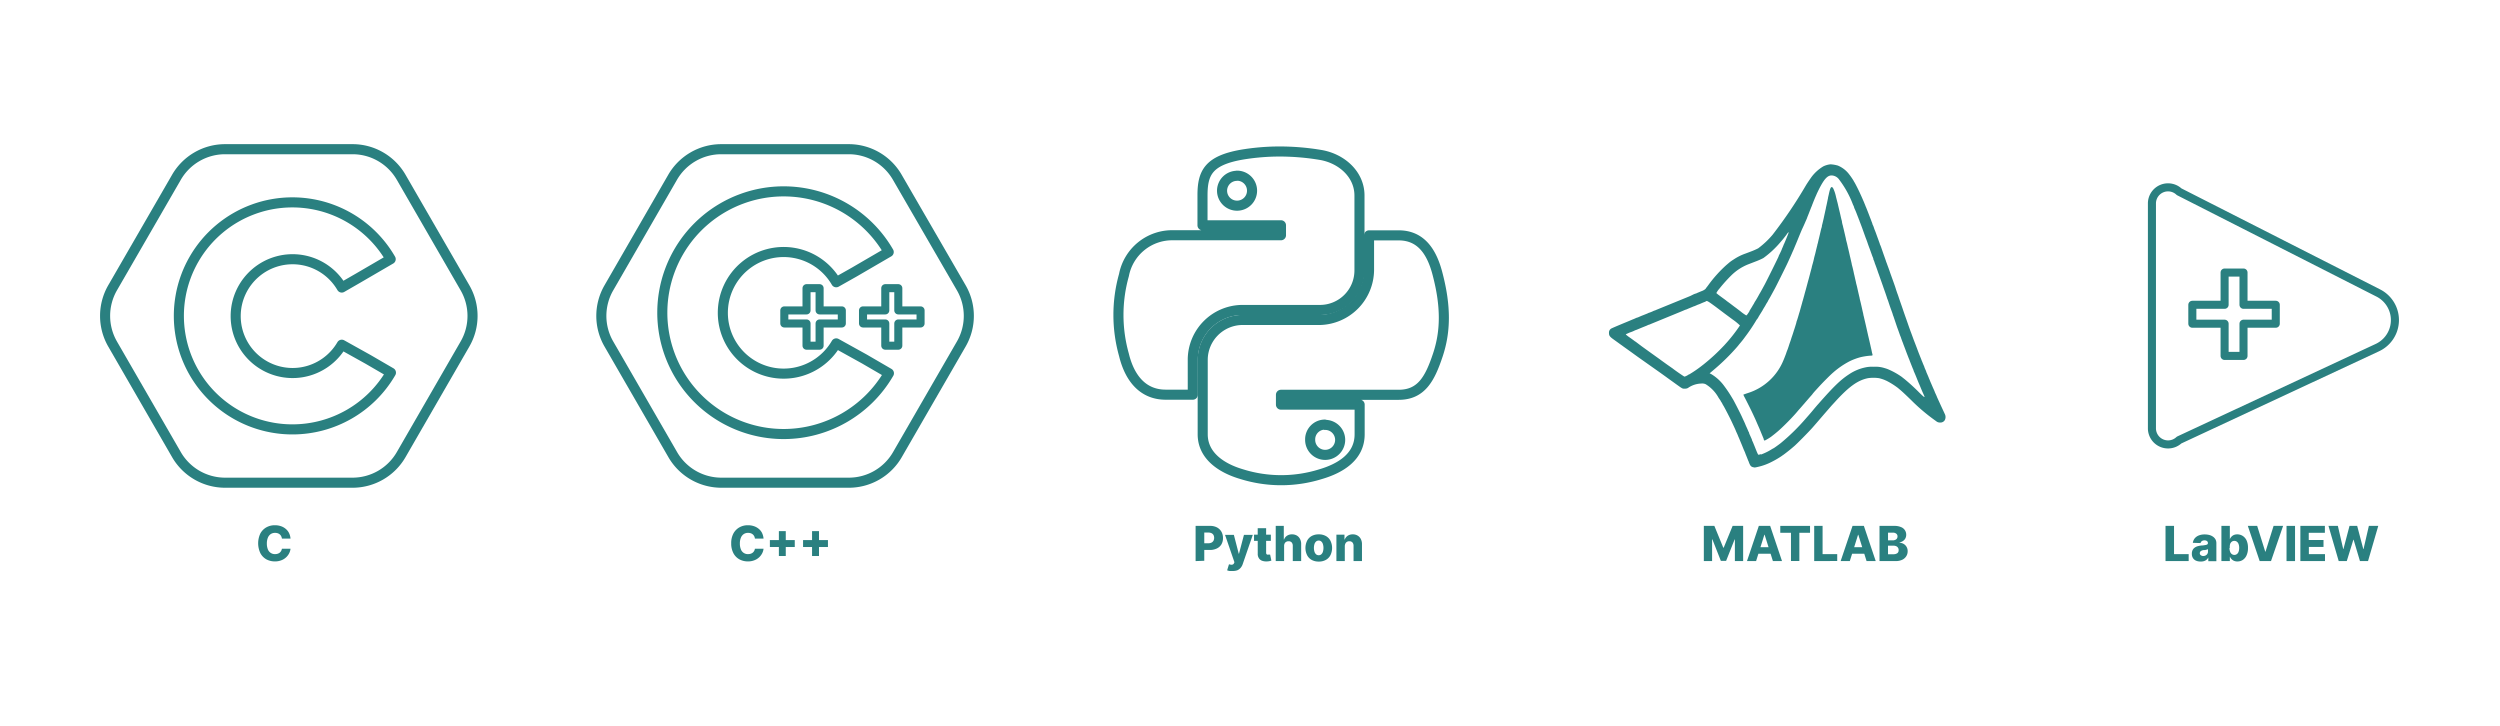 <svg xmlns="http://www.w3.org/2000/svg" viewBox="0 0 620 180"><defs><style>.a{fill:#2a8080;}.b,.c{fill:none;stroke:#2a8080;stroke-linecap:round;stroke-linejoin:round;}.b{stroke-width:2.5px;}.c{stroke-width:2px;}</style></defs><path class="a" d="M72.05,133.58H69.92a1.85,1.85,0,0,0-.18-.59,1.3,1.3,0,0,0-.35-.45,1.42,1.42,0,0,0-.51-.29,2,2,0,0,0-.65-.1,1.9,1.9,0,0,0-1.1.31,2,2,0,0,0-.7.9,3.76,3.76,0,0,0-.25,1.42,3.86,3.86,0,0,0,.25,1.46,1.84,1.84,0,0,0,1.78,1.18,2.11,2.11,0,0,0,.64-.09,1.75,1.75,0,0,0,.51-.26,1.68,1.68,0,0,0,.36-.43,1.85,1.85,0,0,0,.2-.56h2.13a3.18,3.18,0,0,1-.34,1.14,3.57,3.57,0,0,1-.76,1,3.52,3.52,0,0,1-1.18.73,4.23,4.23,0,0,1-1.6.28,4.35,4.35,0,0,1-2.12-.52,3.77,3.77,0,0,1-1.48-1.53,5.73,5.73,0,0,1,0-4.88,3.83,3.83,0,0,1,1.49-1.52,4.22,4.22,0,0,1,2.1-.52,4.62,4.62,0,0,1,1.47.22,3.63,3.63,0,0,1,1.18.64,3.22,3.22,0,0,1,.83,1A3.82,3.82,0,0,1,72.05,133.58Z"/><path class="a" d="M189.36,133.58h-2.14a1.62,1.62,0,0,0-.17-.59,1.43,1.43,0,0,0-.35-.45,1.51,1.51,0,0,0-.51-.29,2,2,0,0,0-.66-.1,1.86,1.86,0,0,0-1.09.31,1.93,1.93,0,0,0-.7.9,3.57,3.57,0,0,0-.25,1.42,3.68,3.68,0,0,0,.25,1.46,1.82,1.82,0,0,0,1.78,1.18,2.2,2.2,0,0,0,.64-.09,1.58,1.58,0,0,0,.5-.26,1.53,1.53,0,0,0,.37-.43,1.61,1.61,0,0,0,.19-.56h2.14a3.18,3.18,0,0,1-.34,1.14,3.76,3.76,0,0,1-.76,1,3.56,3.56,0,0,1-1.19.73,4.14,4.14,0,0,1-1.59.28,4.35,4.35,0,0,1-2.12-.52,3.7,3.7,0,0,1-1.48-1.53,5.09,5.09,0,0,1-.54-2.44,5,5,0,0,1,.55-2.44,3.83,3.83,0,0,1,1.49-1.52,4.19,4.19,0,0,1,2.1-.52,4.56,4.56,0,0,1,1.46.22,3.68,3.68,0,0,1,1.19.64,3.22,3.22,0,0,1,.83,1A4,4,0,0,1,189.36,133.58Z"/><path class="a" d="M190.93,135.66v-1.72h6.17v1.72Zm2.23,2.23v-6.17h1.71v6.17Z"/><path class="a" d="M199.16,135.66v-1.72h6.17v1.72Zm2.23,2.23v-6.17h1.72v6.17Z"/><path class="a" d="M296.51,139.15v-8.73h3.6a3.61,3.61,0,0,1,1.7.38,2.81,2.81,0,0,1,1.1,1.06,3.14,3.14,0,0,1,.39,1.58,3,3,0,0,1-.4,1.58,2.65,2.65,0,0,1-1.12,1,3.87,3.87,0,0,1-1.73.37h-2.22v-1.66h1.83a1.75,1.75,0,0,0,.8-.17,1.23,1.23,0,0,0,.49-.47,1.61,1.61,0,0,0,0-1.4,1.21,1.21,0,0,0-.49-.46,1.93,1.93,0,0,0-.8-.16h-1v7Z"/><path class="a" d="M305.61,141.6a5.27,5.27,0,0,1-.71,0,2.59,2.59,0,0,1-.57-.16l.46-1.51a2.11,2.11,0,0,0,.55.12.79.79,0,0,0,.44-.08.59.59,0,0,0,.27-.34l.09-.19-2.33-6.79H306l1.21,4.67h.06l1.23-4.67h2.19l-2.47,7.17a2.78,2.78,0,0,1-.5.95,2.26,2.26,0,0,1-.84.65A3.12,3.12,0,0,1,305.61,141.6Z"/><path class="a" d="M315.17,132.6v1.54H311V132.6ZM311.91,131H314v6.06a.68.68,0,0,0,.06.31.44.44,0,0,0,.19.17.79.79,0,0,0,.28,0,1.18,1.18,0,0,0,.26,0l.2,0,.31,1.5-.42.11a3.59,3.59,0,0,1-.64.08,3.06,3.06,0,0,1-1.26-.17,1.55,1.55,0,0,1-.79-.65,1.89,1.89,0,0,1-.27-1.1Z"/><path class="a" d="M318.46,135.42v3.73h-2.08v-8.73h2v3.38h.07a1.9,1.9,0,0,1,.73-.94,2.15,2.15,0,0,1,1.24-.34,2.32,2.32,0,0,1,1.2.3,2.05,2.05,0,0,1,.79.86,2.68,2.68,0,0,1,.28,1.3v4.17h-2.08v-3.76a1.27,1.27,0,0,0-.27-.86,1,1,0,0,0-.78-.3,1.11,1.11,0,0,0-.58.14.91.91,0,0,0-.39.41A1.38,1.38,0,0,0,318.46,135.42Z"/><path class="a" d="M327.05,139.27a3.56,3.56,0,0,1-1.77-.42,2.82,2.82,0,0,1-1.13-1.19,4.09,4.09,0,0,1,0-3.53,2.82,2.82,0,0,1,1.13-1.19,3.56,3.56,0,0,1,1.77-.42,3.51,3.51,0,0,1,1.77.42,2.79,2.79,0,0,1,1.14,1.19,4.09,4.09,0,0,1,0,3.53,2.79,2.79,0,0,1-1.14,1.19A3.51,3.51,0,0,1,327.05,139.27Zm0-1.57a.92.92,0,0,0,.63-.23,1.38,1.38,0,0,0,.4-.64,3.29,3.29,0,0,0,0-1.9,1.38,1.38,0,0,0-.4-.64.92.92,0,0,0-.63-.23,1,1,0,0,0-.66.23,1.46,1.46,0,0,0-.4.64,3.29,3.29,0,0,0,0,1.9,1.46,1.46,0,0,0,.4.64A1,1,0,0,0,327.07,137.7Z"/><path class="a" d="M333.51,135.42v3.73h-2.08V132.6h2v1.2h.07a1.89,1.89,0,0,1,.75-.94,2.17,2.17,0,0,1,1.24-.34,2.23,2.23,0,0,1,1.2.31,2.08,2.08,0,0,1,.8.86,2.79,2.79,0,0,1,.28,1.29v4.17h-2.09v-3.76a1.27,1.27,0,0,0-.27-.86,1,1,0,0,0-.78-.3,1,1,0,0,0-.57.14.91.91,0,0,0-.39.41A1.51,1.51,0,0,0,333.51,135.42Z"/><path class="a" d="M422.55,130.42h2.61l2.21,5.4h.11l2.21-5.4h2.61v8.73h-2.05v-5.36h-.07l-2.1,5.3h-1.31l-2.1-5.33h-.07v5.39h-2.05Z"/><path class="a" d="M435.51,139.15h-2.26l2.94-8.73H439l2.94,8.73h-2.26l-2.05-6.53h-.07Zm-.3-3.44H440v1.61h-4.74Z"/><path class="a" d="M441.51,132.13v-1.71h7.38v1.71h-2.65v7h-2.08v-7Z"/><path class="a" d="M449.92,139.15v-8.73H452v7h3.63v1.71Z"/><path class="a" d="M458.75,139.15h-2.27l2.95-8.73h2.81l2.94,8.73h-2.27l-2.05-6.53h-.06Zm-.3-3.44h4.74v1.61h-4.74Z"/><path class="a" d="M466.12,139.15v-8.73h3.64a4.13,4.13,0,0,1,1.64.28,2,2,0,0,1,1.34,1.93,1.86,1.86,0,0,1-.21.89,1.78,1.78,0,0,1-.58.64,2.25,2.25,0,0,1-.85.36v.09a2.06,2.06,0,0,1,1,.28,2,2,0,0,1,.72.72,2.07,2.07,0,0,1,.28,1.1,2.23,2.23,0,0,1-.36,1.25,2.37,2.37,0,0,1-1,.87,3.87,3.87,0,0,1-1.64.32Zm2.11-5.14h1.17a1.48,1.48,0,0,0,.61-.12.87.87,0,0,0,.42-.33.89.89,0,0,0,.15-.52.82.82,0,0,0-.31-.69,1.26,1.26,0,0,0-.84-.25h-1.2Zm0,3.44h1.31a1.65,1.65,0,0,0,1-.26.87.87,0,0,0,.32-.73,1,1,0,0,0-.6-1,1.65,1.65,0,0,0-.7-.13h-1.34Z"/><path class="a" d="M537.05,139.15v-8.73h2.11v7h3.63v1.72Z"/><path class="a" d="M545.73,139.26a2.75,2.75,0,0,1-1.11-.21,1.7,1.7,0,0,1-.76-.64,1.93,1.93,0,0,1-.28-1.08,2,2,0,0,1,.19-.92,1.64,1.64,0,0,1,.53-.61,2.59,2.59,0,0,1,.77-.35,5.59,5.59,0,0,1,.94-.17c.37,0,.67-.07.9-.11a1.22,1.22,0,0,0,.5-.16.36.36,0,0,0,.15-.31v0a.61.61,0,0,0-.22-.51,1,1,0,0,0-.61-.18,1.13,1.13,0,0,0-.67.18.83.83,0,0,0-.32.49l-1.92-.06a2.37,2.37,0,0,1,.44-1.07,2.47,2.47,0,0,1,1-.74,3.79,3.79,0,0,1,1.5-.27,4.67,4.67,0,0,1,1.16.14,2.89,2.89,0,0,1,.92.43,2.08,2.08,0,0,1,.61.68,2,2,0,0,1,.21.93v4.45h-2v-.91h0a2,2,0,0,1-.44.56,1.88,1.88,0,0,1-.64.34A2.62,2.62,0,0,1,545.73,139.26Zm.64-1.37a1.33,1.33,0,0,0,.61-.13,1.06,1.06,0,0,0,.43-.38,1,1,0,0,0,.17-.56v-.62l-.22.08-.27.08-.31.06-.3,0a1.56,1.56,0,0,0-.5.15.75.75,0,0,0-.32.25.67.67,0,0,0-.11.37.57.57,0,0,0,.23.49A1,1,0,0,0,546.37,137.89Z"/><path class="a" d="M550.91,139.15v-8.73H553v3.3h0a2,2,0,0,1,.36-.57,1.79,1.79,0,0,1,.61-.46,2.12,2.12,0,0,1,.88-.17,2.51,2.51,0,0,1,1.28.35,2.65,2.65,0,0,1,1,1.11,4.37,4.37,0,0,1,.37,1.9,4.28,4.28,0,0,1-.36,1.86,2.59,2.59,0,0,1-.94,1.13,2.44,2.44,0,0,1-1.32.37,2.06,2.06,0,0,1-.86-.16,1.77,1.77,0,0,1-.6-.43,1.85,1.85,0,0,1-.38-.56H553v1.06Zm2-3.28a2.63,2.63,0,0,0,.15.93,1.26,1.26,0,0,0,.41.6,1.07,1.07,0,0,0,1.3,0,1.26,1.26,0,0,0,.41-.6,2.89,2.89,0,0,0,.14-.93,2.76,2.76,0,0,0-.14-.91,1.26,1.26,0,0,0-.41-.6,1,1,0,0,0-.65-.22,1,1,0,0,0-.65.21,1.26,1.26,0,0,0-.41.6A2.57,2.57,0,0,0,553,135.87Z"/><path class="a" d="M559.78,130.42l2,6.39h.07l2-6.39h2.36l-3,8.73h-2.81l-2.94-8.73Z"/><path class="a" d="M569.17,130.42v8.73h-2.11v-8.73Z"/><path class="a" d="M570.49,139.15v-8.73h6.08v1.71h-4v1.79h3.66v1.72H572.6v1.79h4v1.72Z"/><path class="a" d="M580,139.15l-2.54-8.73h2.33l1.32,5.72h.07l1.5-5.72h1.9l1.51,5.73h.07l1.32-5.73h2.33l-2.54,8.73h-2l-1.57-5.29h-.07L582,139.15Z"/><path class="b" d="M317.26,37.57a56.89,56.89,0,0,0-9.31.79c-8.24,1.46-9.73,4.5-9.73,10.08v7.43h19.46v2.47H290.91a12.19,12.19,0,0,0-12.17,9.88,36.51,36.51,0,0,0,0,19.78c1.4,5.78,4.69,9.88,10.35,9.88h6.72V89A12.37,12.37,0,0,1,308,76.87h19.46A9.8,9.8,0,0,0,337.15,67h0V48.49c0-5.27-4.45-9.22-9.73-10.08A61.82,61.82,0,0,0,317.26,37.57Zm-10.54,6a3.72,3.72,0,1,1-3.65,3.78v-.05A3.71,3.71,0,0,1,306.72,43.6Z"/><path class="b" d="M339.52,58.37V67a12.5,12.5,0,0,1-12.16,12.35H308a9.92,9.92,0,0,0-9.73,9.88v18.48c0,5.28,4.59,8.41,9.73,9.9a32.78,32.78,0,0,0,19.46,0c4.9-1.43,9.73-4.28,9.73-9.9v-7.36H317.68V97.91h29.18c5.65,0,7.77-4,9.73-9.88s2-12,0-19.78c-1.39-5.62-4.06-9.88-9.73-9.88Zm-10.94,47a3.72,3.72,0,1,1-3.66,3.76V109a3.66,3.66,0,0,1,3.63-3.7h0Z"/><path class="b" d="M210.49,37H178.85a13.93,13.93,0,0,0-12.06,7L151,71.38a13.92,13.92,0,0,0,0,13.93l15.82,27.4a13.93,13.93,0,0,0,12.06,7h31.64a13.91,13.91,0,0,0,12.06-7l15.82-27.4a13.92,13.92,0,0,0,0-13.93L222.55,44A13.91,13.91,0,0,0,210.49,37Z"/><polygon class="c" points="208.77 76.98 208.77 80.22 203.26 80.22 203.26 85.73 200.02 85.73 200.02 80.22 194.51 80.22 194.51 76.98 200.02 76.98 200.02 71.47 203.26 71.47 203.26 76.98 208.77 76.98"/><polygon class="c" points="228.3 76.98 228.3 80.22 222.78 80.22 222.78 85.73 219.55 85.73 219.55 80.22 214.03 80.22 214.03 76.98 219.55 76.98 219.55 71.47 222.78 71.47 222.78 76.98 228.3 76.98"/><path class="b" d="M194.35,107.64A30.09,30.09,0,1,1,220.4,62.5l-8.59,5L207.38,70a15.08,15.08,0,1,0,0,15.16l7,3.88,6.07,3.53A30.19,30.19,0,0,1,194.35,107.64Z"/><path class="b" d="M87.44,37H55.81a13.93,13.93,0,0,0-12.07,7L27.92,71.38a14,14,0,0,0,0,13.93l15.82,27.4a13.93,13.93,0,0,0,12.07,7H87.44a13.93,13.93,0,0,0,12.07-7l15.81-27.4a13.92,13.92,0,0,0,0-13.93L99.51,44A13.93,13.93,0,0,0,87.44,37Z"/><path class="b" d="M72.53,106.49A28.15,28.15,0,1,1,96.89,64.27l-8,4.66-4.13,2.38a14.11,14.11,0,1,0,0,14.18l6.51,3.63,5.68,3.3A28.23,28.23,0,0,1,72.53,106.49Z"/><polygon class="c" points="564.39 75.59 564.39 80.28 556.39 80.28 556.39 88.27 551.7 88.27 551.7 80.28 543.7 80.28 543.7 75.59 551.7 75.59 551.7 67.59 556.39 67.59 556.39 75.59 564.39 75.59"/><path class="c" d="M589.83,72.67,540.42,47.55a4,4,0,0,0-6.74,2.79v56a4,4,0,0,0,6.74,2.79L589.6,86.2A7.53,7.53,0,0,0,589.83,72.67Z"/><path class="a" d="M437.39,108.83l-.57-1.37c-.23-.56-.47-1.16-.55-1.33l-.3-.68c-.09-.21-.22-.49-.27-.62-.32-.75-.43-1-1.09-2.4-.35-.76-1.57-3.18-2-4a2.24,2.24,0,0,1-.25-.57s.52-.19,1.13-.39a14.07,14.07,0,0,0,8.79-8.09c.13-.3.15-.34.38-.94l.19-.49a5.1,5.1,0,0,0,.17-.49c.06-.19.16-.44.21-.57s.12-.29.15-.38.18-.52.33-1,.36-1,.45-1.32.3-.9.46-1.39.31-1,.34-1.06.38-1.18.53-1.7c0-.19.17-.58.26-.87s.21-.68.26-.86.14-.48.19-.65a5.94,5.94,0,0,0,.18-.6c.05-.17.17-.61.28-1s.23-.82.28-1a4.46,4.46,0,0,1,.14-.49c.06-.2.24-.86.39-1.4.07-.28.12-.47.35-1.28.05-.17.17-.63.27-1,.32-1.2.35-1.31.42-1.55s.19-.7.34-1.28.31-1.18.35-1.32l.12-.46c0-.1.14-.58.26-1s.26-1,.29-1.17.12-.51.19-.76c.12-.43.18-.68.32-1.3.07-.27.16-.65.31-1.23,0-.14.11-.41.15-.6s.16-.71.27-1.15.28-1.18.38-1.62.22-.92.26-1a1.24,1.24,0,0,0,.08-.37,1.56,1.56,0,0,1,.07-.37c.07-.24.24-1,.38-1.59.08-.38.4-1.86.53-2.42,0-.16.16-.72.26-1.24l.27-1.29c0-.18.14-.66.22-1.05.23-1.08.41-1.58.61-1.7s.42.16.56.5a9.26,9.26,0,0,1,.61,1.95c.15.56.29,1.14.33,1.28s.11.42.15.61.17.71.27,1.17l.27,1.13c.17.76.31,1.38.38,1.59a1.66,1.66,0,0,1,.07.37,1.63,1.63,0,0,0,.07.38c0,.12.13.46.19.76s.16.64.19.79.22.93.53,2.3c0,.17.16.68.27,1.13s.22,1,.26,1.13l.27,1.14c.1.45.22,1,.26,1.13l.37,1.62c0,.15.16.66.27,1.13s.23,1,.26,1.17.13.54.19.83c.17.77.27,1.18.34,1.48,0,.14.16.65.27,1.13.31,1.39.45,2,.64,2.79,0,.15.15.66.26,1.13s.23,1,.27,1.17.12.54.18.83l.2.85c0,.18.1.47.14.64.08.38.29,1.26.38,1.65s.32,1.39.5,2.22c.07.29.15.65.18.8.09.34.29,1.23.38,1.62l.19.83c.06.29.15.66.19.83s.11.49.15.72.12.51.16.63a.57.57,0,0,1,0,.28,1,1,0,0,1-.47.07,16.51,16.51,0,0,0-2.44.37,15.3,15.3,0,0,0-2.71,1,20.46,20.46,0,0,0-4.15,2.84c-.7.6-2.49,2.39-3.51,3.51l-.86.94c-.19.21-.57.63-.83,1l-.53.6s-.23.26-.46.53l-.45.52-.79.91-.79.91s-.23.25-.46.52l-.45.53-.72.8c-1,1.11-2.91,3-3.82,3.77s-1,.82-1.65,1.33a12.48,12.48,0,0,1-1.66,1c-.05,0-.15-.16-.24-.36Z"/><path class="a" d="M433.85,77.13c.36-.57.68-1.11.73-1.19a5.1,5.1,0,0,1,.28-.47,2.69,2.69,0,0,0,.2-.36,5.76,5.76,0,0,1,.33-.55c.18-.28.47-.78.65-1.11s.35-.64.38-.68.28-.47.68-1.21l.6-1.1c.53-1,3.4-6.78,3.4-6.89s.17-.39.38-.83.38-.82.38-.84a3.81,3.81,0,0,1,.19-.47l.25-.59c0-.08.12-.28.19-.44.38-.86,1.1-2.65,1.1-2.74s-.11-.1-.44.39c-.18.26-.39.54-.46.62l-.34.43a2.51,2.51,0,0,1-.27.34l-.62.72A23.55,23.55,0,0,1,437.31,64a18.25,18.25,0,0,1-2.06.9l-1.68.65a12.61,12.61,0,0,0-4.31,2.85,37.3,37.3,0,0,0-2.54,2.8l-.34.42a4.92,4.92,0,0,0-.72,1.05c0,.08,1.06.86,1.85,1.43.31.23.59.43.61.46s.22.18.45.34l.49.36,1.12.85c.12.08.78.58,1.47,1.11a10.91,10.91,0,0,0,1.41,1c.12,0,.31-.25.79-1Zm-15.46,16a1.49,1.49,0,0,0,.43-.27.11.11,0,0,1,.09,0,28.86,28.86,0,0,0,2.83-1.91l.75-.58a47.38,47.38,0,0,0,5.21-4.83,39.67,39.67,0,0,0,3.81-4.83,14.23,14.23,0,0,0-1.79-1.46l-2-1.48-2.16-1.63c-2-1.47-2.24-1.62-2.49-1.41a1.68,1.68,0,0,1-.33.16c-.36.13-.65.26-1.08.45l-.4.16a1.69,1.69,0,0,0-.3.11l-.52.23a1.69,1.69,0,0,1-.3.11,2.7,2.7,0,0,0-.4.16l-1,.41-.44.19a.53.53,0,0,1-.2.07,3.08,3.08,0,0,0-.51.2l-.59.25-7.65,3.14a2.38,2.38,0,0,1-.47.18.53.53,0,0,0-.2.07l-.32.15-1,.4-1.35.56-.28.11a2.31,2.31,0,0,0-.4.16,6.83,6.83,0,0,1-.88.37,3.41,3.41,0,0,0-.41.15l-.6.27c-.14.05-.25.13-.24.16a8.82,8.82,0,0,0,1,.77c.56.4,1.09.78,1.17.85a.6.6,0,0,0,.21.14.68.68,0,0,1,.19.13c.08.07.68.51,1.32,1,2.76,2,4.68,3.35,4.94,3.56l1.39,1,1.43,1c.45.38,2.79,2,2.89,2A2,2,0,0,0,418.39,93.13Zm18.31,19.6a13.83,13.83,0,0,0,2.54-1.22,6.1,6.1,0,0,1,.63-.36c.05,0,1.25-.86,1.72-1.23a51.53,51.53,0,0,0,6.35-6.24c1-1.13,1.44-1.65,2-2.34l.75-.88.31-.34c3.81-4.33,5.46-5.92,7.54-7.28a11.49,11.49,0,0,1,4-1.71,7.72,7.72,0,0,1,2.16-.17,7.3,7.3,0,0,1,2.75.35,6.41,6.41,0,0,1,1,.36,18.05,18.05,0,0,1,3.16,1.78l.77.61a49,49,0,0,1,3.63,3.33c1.31,1.28,1.47,1.36,1.09.53s-.48-1.08-.76-1.75c-.15-.38-.34-.82-.42-1s-.33-.78-.56-1.36-.51-1.24-.61-1.46a3.09,3.09,0,0,1-.19-.47.87.87,0,0,0-.06-.21c-.09-.17-.17-.37-.54-1.3l-.37-.94c0-.08-.14-.36-.24-.61l-.26-.67c-.05-.13-.31-.79-.56-1.48l-.53-1.39c0-.09-.16-.41-.27-.72l-.26-.72c0-.08-.15-.4-.27-.71-.37-1.06-.58-1.63-.64-1.78s-.34-1-.68-2c-.17-.5-.33-1-.37-1.06a1.76,1.76,0,0,1-.1-.3c0-.08-.21-.64-.43-1.24s-.49-1.4-.61-1.78-.26-.75-.3-.83-.08-.22-.1-.3-.21-.64-.42-1.25-.46-1.28-.53-1.51c-.14-.41-.71-2-1.09-3.09-.12-.31-.26-.72-.32-.91-.15-.44-.48-1.35-.56-1.54s-.12-.34-.19-.57a3.39,3.39,0,0,0-.2-.49.4.4,0,0,1-.06-.21.63.63,0,0,0-.07-.26c0-.08-.16-.38-.26-.68-.43-1.2-.59-1.65-.65-1.79s-.42-1.14-.55-1.55l-.21-.57c-.18-.45-.18-.46-1-2.75-.23-.63-.51-1.37-.7-1.85,0-.09-.1-.27-.16-.42l-.18-.49c-.06-.12-.17-.43-.27-.68-.22-.58-.31-.81-.55-1.34a3.08,3.08,0,0,1-.2-.51.63.63,0,0,0-.07-.21c0-.07-.12-.25-.18-.39a24.57,24.57,0,0,0-3.46-6.27,2.37,2.37,0,0,0-1.87-1c-1.06,0-1.9,1-3.17,3.53-.24.5-.49,1-.55,1.17l-.27.61c-.08.18-.29.69-.47,1.13l-.37.94c0,.09-.16.39-.27.68s-.23.6-.27.68l-.26.68c-.12.29-.25.64-.31.77a1.37,1.37,0,0,0-.1.28,3.77,3.77,0,0,1-.16.4l-.23.51c-.24.57-.51,1.18-.9,2-.11.25-.47,1.1-.79,1.89l-.68,1.66c-.05.12-.23.53-.38.9s-.35.84-.43,1-.19.45-.25.57l-.32.72-.39.86c-.09.21-.27.6-.4.87-.38.83-2.75,5.59-3.08,6.19l-.6,1.1c-.38.7-.65,1.2-.92,1.64a4.36,4.36,0,0,0-.21.4,3.12,3.12,0,0,1-.27.45,4.84,4.84,0,0,0-.26.45,7.11,7.11,0,0,1-.38.64c-.2.33-.37.62-.37.64s-.24.41-.53.87-.53.86-.53.88a3.24,3.24,0,0,1-.47.69.13.13,0,0,0-.06.1,44,44,0,0,1-2.79,4.14,21.18,21.18,0,0,1-1.34,1.7l-.6.74a52.68,52.68,0,0,1-5.95,5.83l-.64.54-.26.23.35.16a10.89,10.89,0,0,1,3.28,3,31.53,31.53,0,0,1,1.87,2.8l.27.45c.16.2,1.89,3.6,2.26,4.42.1.23.33.72.51,1.11s.32.71.32.73.13.32.29.66.33.75.39.89a1.48,1.48,0,0,0,.17.34.32.32,0,0,1,.06.17,2.26,2.26,0,0,0,.19.51l.37.83a2.46,2.46,0,0,1,.19.5.53.53,0,0,0,.07.2,8.37,8.37,0,0,1,.35.81c.19.45.21.51.65,1.61.3.73.44,1,.53,1a2.56,2.56,0,0,0,.57-.16Zm-2,3.13c-.5-.18-.66-.38-1-1.28,0-.08-.1-.23-.14-.34s-.17-.42-.28-.71l-.31-.77a1.75,1.75,0,0,1-.11-.28,2.62,2.62,0,0,0-.16-.41c-.08-.19-.18-.42-.22-.5s-.12-.29-.19-.46-.15-.37-.18-.45l-.39-.94-.16-.38c-.16-.41-.21-.51-.39-.93-.11-.24-.19-.45-.19-.46s-.12-.29-.27-.61-.26-.58-.26-.6-.14-.33-.31-.7l-.54-1.16c-.53-1.17-2-4-2.26-4.38a1.46,1.46,0,0,1-.14-.25,3.32,3.32,0,0,0-.26-.47,3.12,3.12,0,0,1-.27-.45.28.28,0,0,0-.08-.13l-.36-.52a9,9,0,0,0-3.23-3.4,2.05,2.05,0,0,0-1.08-.16,6,6,0,0,0-3.32,1.11,1.63,1.63,0,0,1-.8.16c-.61,0-.45.09-2.71-1.54l-1.63-1.17c-.11-.09-.84-.61-1.62-1.17l-2.83-2-2.83-2-1.62-1.17-1.9-1.36-2.48-1.79c-1-.7-1.16-1-1.15-1.62a1.14,1.14,0,0,1,.53-1.07c.11-.08,1.14-.52,2.28-1s2.22-.91,2.4-1l.64-.27c.18-.06.5-.2.72-.3a2.65,2.65,0,0,1,.47-.18.63.63,0,0,0,.21-.07l.43-.19.47-.2.34-.13,1-.4.32-.15a.57.57,0,0,1,.21-.07,8.25,8.25,0,0,0,1.07-.45.63.63,0,0,1,.21-.07,3.09,3.09,0,0,0,.47-.19l4-1.63,3.77-1.54.65-.27L420,73a3.91,3.91,0,0,1,.47-.18.87.87,0,0,0,.21-.06l.32-.15.94-.39a3,3,0,0,0,1.06-.6.92.92,0,0,1,.17-.27c.07-.08.32-.4.54-.71a32,32,0,0,1,4.46-4.94l.79-.67a11.4,11.4,0,0,1,1-.69,12.82,12.82,0,0,1,2.76-1.4l.41-.15,1-.38a17.89,17.89,0,0,0,1.89-.82,21.26,21.26,0,0,0,3.58-3.37A113.93,113.93,0,0,0,447.85,46c.24-.42,1.17-1.8,1.5-2.23a10.24,10.24,0,0,1,2.81-2.5,5.35,5.35,0,0,1,1.8-.52,8.14,8.14,0,0,1,1.82.31,6.69,6.69,0,0,1,2.77,2.12,16.84,16.84,0,0,1,1.12,1.61,3.25,3.25,0,0,0,.25.44c.22.35,1.13,2.15,1.43,2.85.07.14.23.5.36.79.26.58.43,1,.53,1.21l.18.45.19.45c0,.09.11.27.17.42s.31.77.55,1.39.47,1.24.52,1.36.14.35.19.49.12.34.16.42l.15.41c0,.15.14.37.19.49a5.91,5.91,0,0,1,.21.57,5.91,5.91,0,0,0,.21.57c.17.43.21.53.41,1.09l.26.72c.06.14.36,1,.55,1.51,0,.12.12.33.17.45s.19.48.29.79l.5,1.44.43,1.21.17.49c0,.08.12.32.19.52s.16.45.19.53.41,1.09.56,1.55c.06.19.2.59.32.91.49,1.38,1,2.74,1.24,3.58.17.5.34,1,.37,1.06s.08.22.11.3.21.64.42,1.25.54,1.53.72,2.07.5,1.47.72,2.08l.53,1.51c.19.56.7,2,.85,2.37l.39,1.06c.26.72.44,1.18.57,1.51l.49,1.28c.36,1,.86,2.24,1.09,2.8,0,.08.16.39.27.68s.27.67.35.84.14.35.14.37a1.69,1.69,0,0,0,.11.3l.23.52a1.69,1.69,0,0,1,.11.3,2.7,2.7,0,0,0,.16.4l.27.63.19.45c0,.1.11.25.14.34l.18.45c.07.17.15.37.19.45s.14.32.23.53.21.48.26.61l.3.66c.1.24.19.45.19.47s.12.29.27.61.26.58.26.6.1.24.22.5.29.65.39.85c.37.84,1,2.16,1.41,3.06a1.67,1.67,0,0,1-.05,1.37,1.25,1.25,0,0,1-1.18.62,1.43,1.43,0,0,1-1-.36A46.35,46.35,0,0,1,474,99.26c-1.5-1.46-2.39-2.28-2.83-2.64a5.13,5.13,0,0,1-.41-.35,18.32,18.32,0,0,0-3-1.88.26.26,0,0,1-.16-.07,9.25,9.25,0,0,0-1.61-.53,9.43,9.43,0,0,0-2.75,0c-2.54.53-4.7,2.08-8.17,5.89l-.83.9-1.88,2.16c-1.44,1.68-2.25,2.62-2.94,3.4-1,1.12-3.71,3.86-4.41,4.47l-.73.62c-.38.33-1.81,1.45-2.05,1.6a1.14,1.14,0,0,0-.25.18,21.8,21.8,0,0,1-2.66,1.56,13.85,13.85,0,0,1-3.24,1.19c-.91.22-1,.22-1.38.07Z"/></svg>